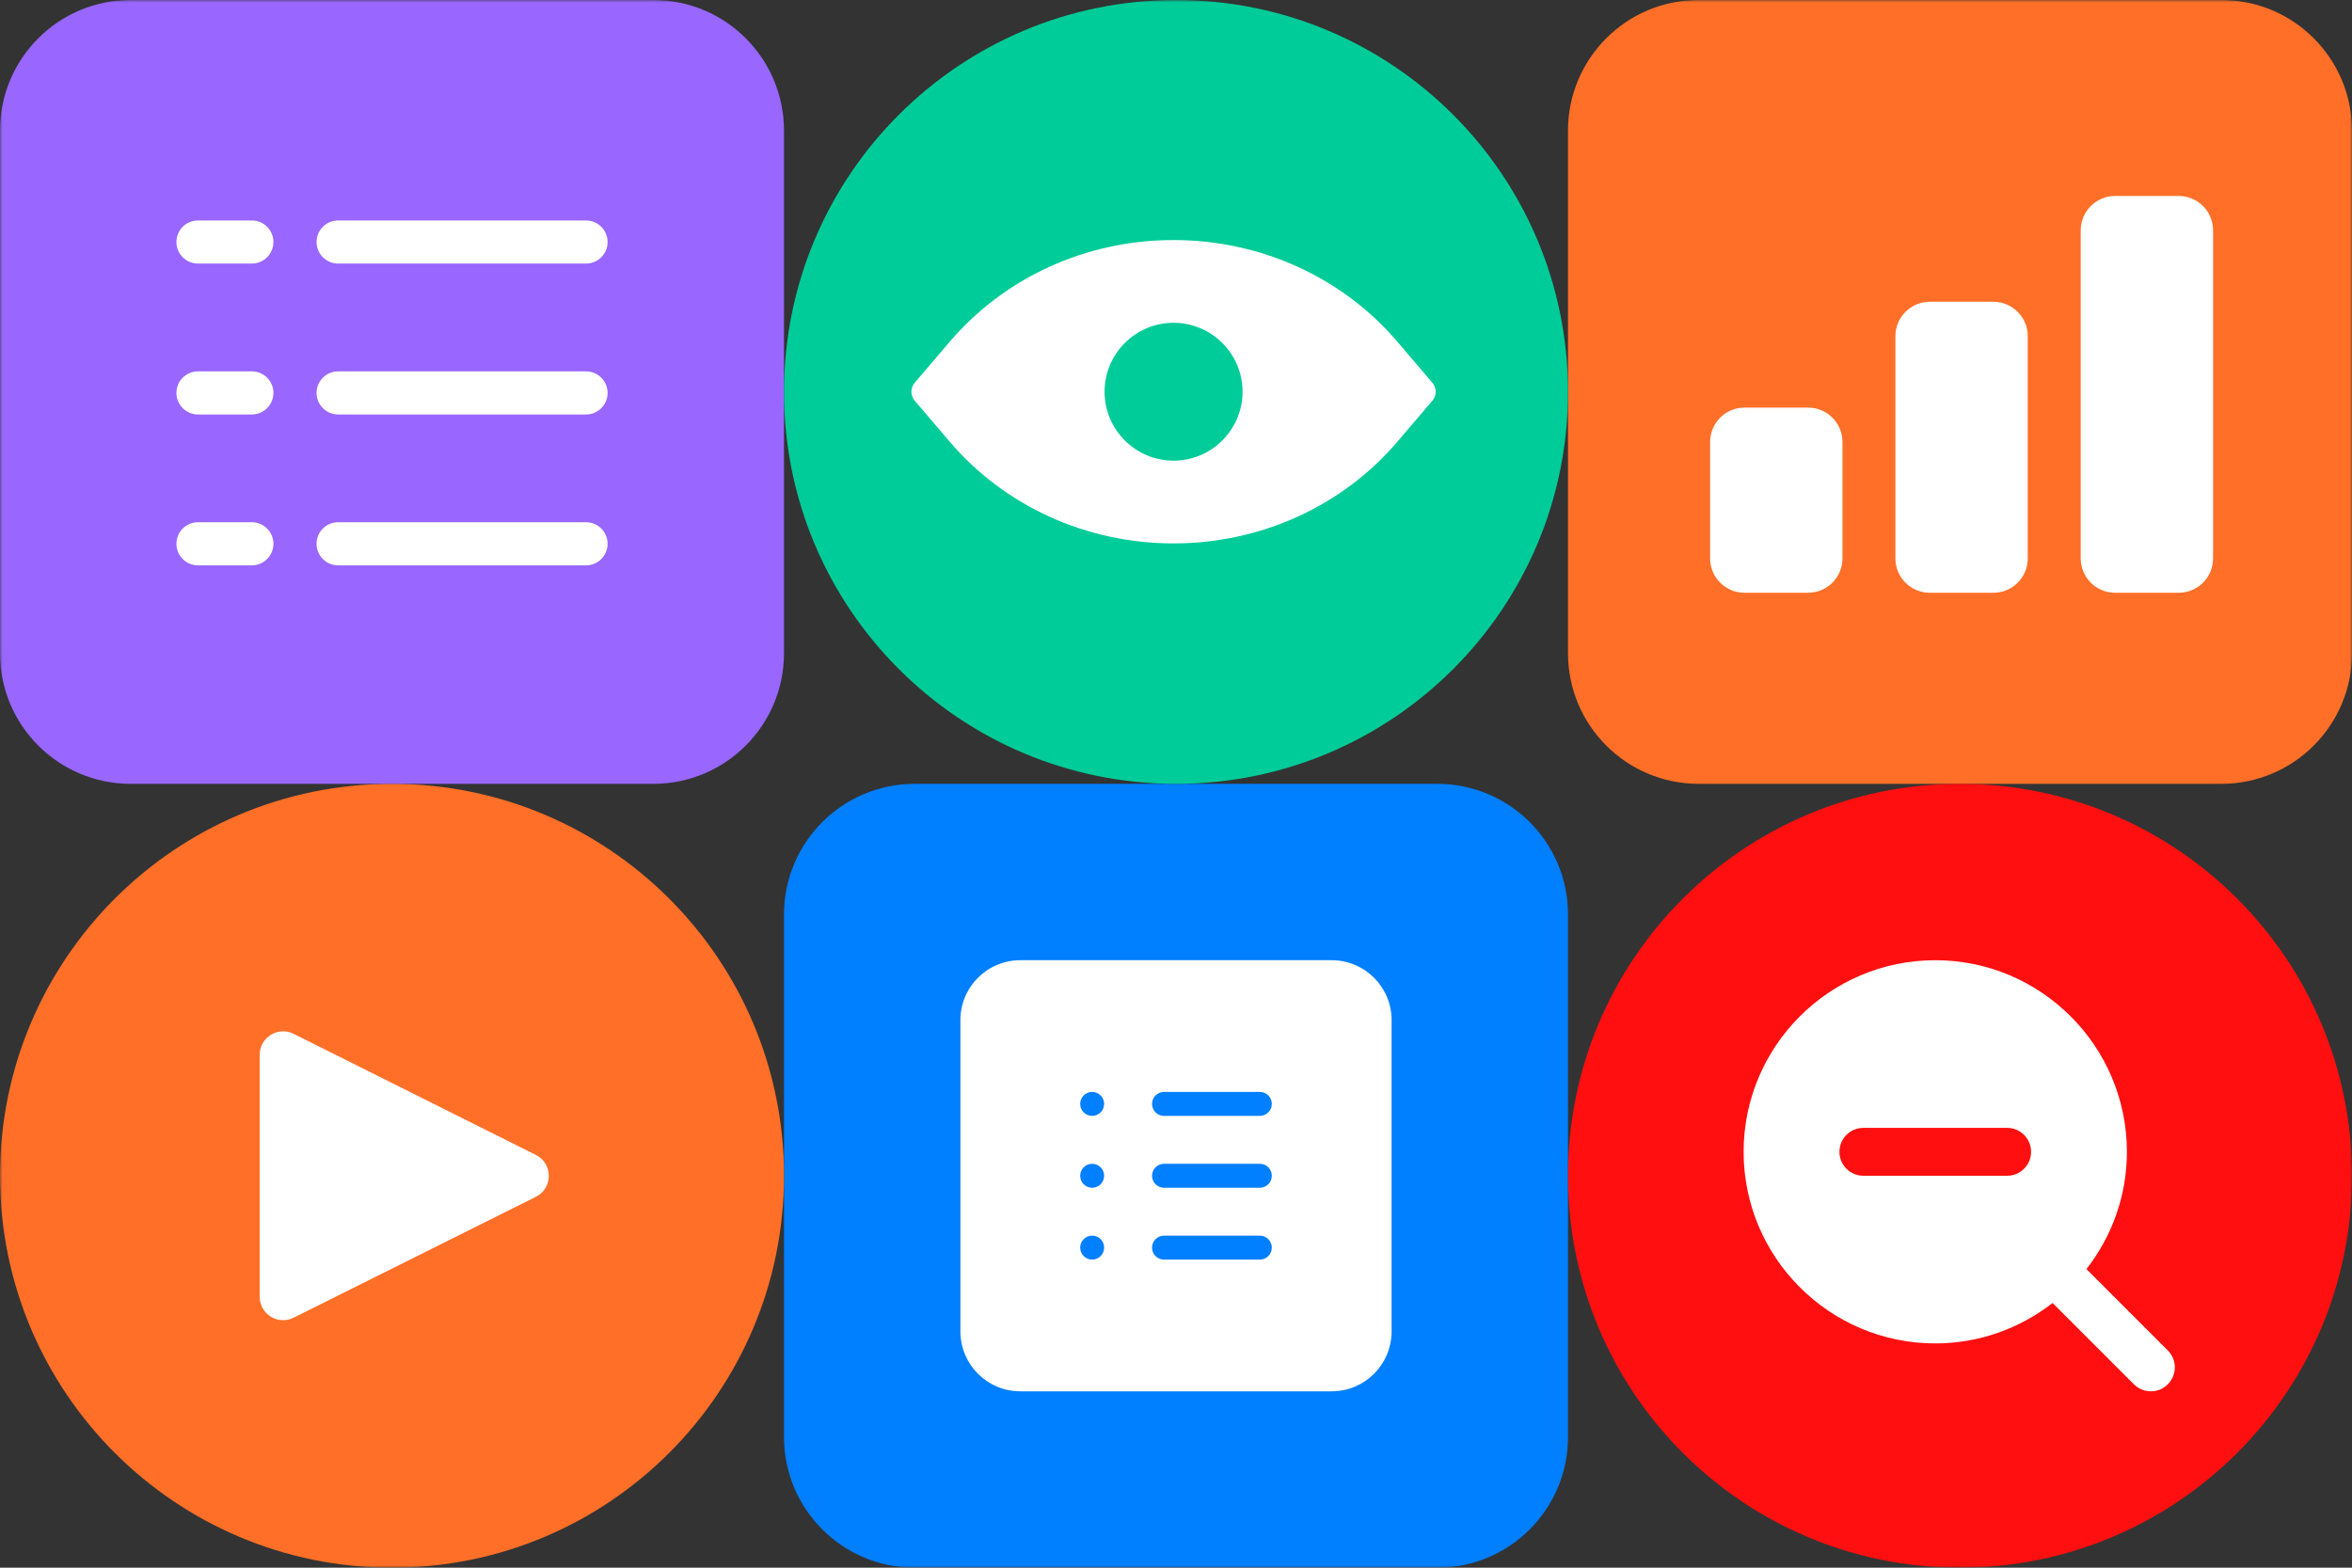 <svg width="480" height="320" viewBox="0 0 480 320" fill="none" xmlns="http://www.w3.org/2000/svg">
<rect x="0" y="0" width="480" height="320" fill="#333333" stroke="none"/>
<mask id="mask0_53_25" style="mask-type:luminance" maskUnits="userSpaceOnUse" x="0" y="0" width="480" height="320">
<path d="M480 0H0V320H480V0Z" fill="white"/>
</mask>
<g mask="url(#mask0_53_25)">
<path d="M293.333 160H186.667C171.939 160 160 171.939 160 186.667V293.333C160 308.061 171.939 320 186.667 320H293.333C308.061 320 320 308.061 320 293.333V186.667C320 171.939 308.061 160 293.333 160Z" fill="#007FFF"/>
<path d="M271.778 196H208.222C201.473 196 196 201.473 196 208.222V271.778C196 278.527 201.473 284 208.222 284H271.778C278.527 284 284 278.527 284 271.778V208.222C284 201.473 278.527 196 271.778 196ZM222.889 257.111C221.54 257.111 220.444 256.016 220.444 254.667C220.444 253.317 221.54 252.222 222.889 252.222C224.238 252.222 225.333 253.317 225.333 254.667C225.333 256.016 224.238 257.111 222.889 257.111ZM222.889 242.444C221.54 242.444 220.444 241.349 220.444 240C220.444 238.651 221.54 237.556 222.889 237.556C224.238 237.556 225.333 238.651 225.333 240C225.333 241.349 224.238 242.444 222.889 242.444ZM222.889 227.778C221.54 227.778 220.444 226.683 220.444 225.333C220.444 223.984 221.54 222.889 222.889 222.889C224.238 222.889 225.333 223.984 225.333 225.333C225.333 226.683 224.238 227.778 222.889 227.778ZM257.111 257.111H237.556C236.206 257.111 235.111 256.016 235.111 254.667C235.111 253.317 236.206 252.222 237.556 252.222H257.111C258.46 252.222 259.556 253.317 259.556 254.667C259.556 256.016 258.46 257.111 257.111 257.111ZM257.111 242.444H237.556C236.206 242.444 235.111 241.349 235.111 240C235.111 238.651 236.206 237.556 237.556 237.556H257.111C258.46 237.556 259.556 238.651 259.556 240C259.556 241.349 258.46 242.444 257.111 242.444ZM257.111 227.778H237.556C236.206 227.778 235.111 226.683 235.111 225.333C235.111 223.984 236.206 222.889 237.556 222.889H257.111C258.46 222.889 259.556 223.984 259.556 225.333C259.556 226.683 258.46 227.778 257.111 227.778Z" fill="white"/>
<path d="M80 320C124.183 320 160 284.183 160 240C160 195.817 124.183 160 80 160C35.817 160 0 195.817 0 240C0 284.183 35.817 320 80 320Z" fill="#FF6F27"/>
<path d="M59.923 268.974L109.351 244.302C112.882 242.54 112.884 237.504 109.353 235.739L59.926 211.027C56.744 209.436 53 211.75 53 215.308V264.693C53 268.249 56.742 270.562 59.923 268.974Z" fill="white"/>
<path d="M133.333 0H26.667C11.939 0 0 11.939 0 26.667V133.333C0 148.061 11.939 160 26.667 160H133.333C148.061 160 160 148.061 160 133.333V26.667C160 11.939 148.061 0 133.333 0Z" fill="#9966FF"/>
<path d="M119.602 53.8H69.002C66.573 53.8 64.602 51.829 64.602 49.4C64.602 46.971 66.573 45 69.002 45H119.602C122.03 45 124.002 46.971 124.002 49.4C124.002 51.829 122.03 53.8 119.602 53.8Z" fill="white"/>
<path d="M51.4 53.8H40.4C37.971 53.8 36 51.829 36 49.4C36 46.971 37.971 45 40.4 45H51.4C53.829 45 55.8 46.971 55.8 49.4C55.8 51.829 53.829 53.8 51.4 53.8Z" fill="white"/>
<path d="M119.602 84.603H69.002C66.573 84.603 64.602 82.632 64.602 80.203C64.602 77.774 66.573 75.803 69.002 75.803H119.602C122.03 75.803 124.002 77.774 124.002 80.203C124.002 82.632 122.03 84.603 119.602 84.603Z" fill="white"/>
<path d="M51.4 84.603H40.4C37.971 84.603 36 82.632 36 80.203C36 77.774 37.971 75.803 40.4 75.803H51.4C53.829 75.803 55.8 77.774 55.8 80.203C55.8 82.632 53.829 84.603 51.4 84.603Z" fill="white"/>
<path d="M119.602 115.4H69.002C66.573 115.4 64.602 113.428 64.602 111C64.602 108.571 66.573 106.6 69.002 106.6H119.602C122.03 106.6 124.002 108.571 124.002 111C124.002 113.428 122.03 115.4 119.602 115.4Z" fill="white"/>
<path d="M51.4 115.4H40.4C37.971 115.4 36 113.428 36 111C36 108.571 37.971 106.6 40.4 106.6H51.4C53.829 106.6 55.8 108.571 55.8 111C55.8 113.428 53.829 115.4 51.4 115.4Z" fill="white"/>
<path d="M453.333 0H346.667C331.939 0 320 11.939 320 26.667V133.333C320 148.061 331.939 160 346.667 160H453.333C468.061 160 480 148.061 480 133.333V26.667C480 11.939 468.061 0 453.333 0Z" fill="#FF6F27"/>
<path d="M368.989 120.999H356.023C352.144 120.999 349 117.856 349 113.979V90.219C349 86.342 352.144 83.199 356.023 83.199H368.989C372.868 83.199 376.013 86.342 376.013 90.219V113.979C376.013 117.856 372.868 120.999 368.989 120.999Z" fill="white"/>
<path d="M406.806 121H393.84C389.961 121 386.816 117.857 386.816 113.98V68.62C386.816 64.742 389.961 61.6 393.84 61.6H406.806C410.685 61.6 413.829 64.742 413.829 68.62V113.98C413.829 117.857 410.685 121 406.806 121Z" fill="white"/>
<path d="M444.626 121H431.66C427.781 121 424.637 117.857 424.637 113.98V47.02C424.637 43.143 427.781 40 431.66 40H444.626C448.505 40 451.649 43.143 451.649 47.02V113.98C451.649 117.857 448.505 121 444.626 121Z" fill="white"/>
<path d="M400 320C444.183 320 480 284.183 480 240C480 195.817 444.183 160 400 160C355.817 160 320 195.817 320 240C320 284.183 355.817 320 400 320Z" fill="#FF0F0F"/>
<path d="M442.407 275.655L425.807 259.054C430.96 252.43 434.062 244.134 434.062 235.111C434.062 213.546 416.516 196 394.951 196C373.386 196 355.84 213.546 355.84 235.111C355.84 256.676 373.386 274.222 394.951 274.222C403.973 274.222 412.27 271.12 418.894 265.967L435.495 282.568C436.448 283.523 437.699 284 438.951 284C440.203 284 441.454 283.523 442.407 282.568C444.317 280.658 444.317 277.564 442.407 275.655ZM409.618 240H380.284C377.586 240 375.395 237.81 375.395 235.111C375.395 232.412 377.586 230.222 380.284 230.222H409.618C412.316 230.222 414.507 232.412 414.507 235.111C414.507 237.81 412.316 240 409.618 240Z" fill="white"/>
<path d="M240 160C284.183 160 320 124.183 320 80C320 35.817 284.183 0 240 0C195.817 0 160 35.817 160 80C160 124.183 195.817 160 240 160Z" fill="#00CC99"/>
<path d="M292.326 78.135L285.228 69.81C273.954 56.585 257.284 49 239.5 49C221.716 49 205.046 56.585 193.772 69.81L186.674 78.135C185.775 79.188 185.775 80.733 186.674 81.785L193.772 90.11C205.046 103.335 221.716 110.92 239.5 110.92C257.284 110.92 273.954 103.335 285.228 90.11L292.326 81.785C293.225 80.733 293.225 79.188 292.326 78.135ZM239.503 94.031C231.74 94.031 225.424 87.718 225.424 79.959C225.424 72.199 231.74 65.887 239.503 65.887C247.266 65.887 253.582 72.199 253.582 79.959C253.582 87.718 247.266 94.031 239.503 94.031Z" fill="white"/>
</g>
</svg>
